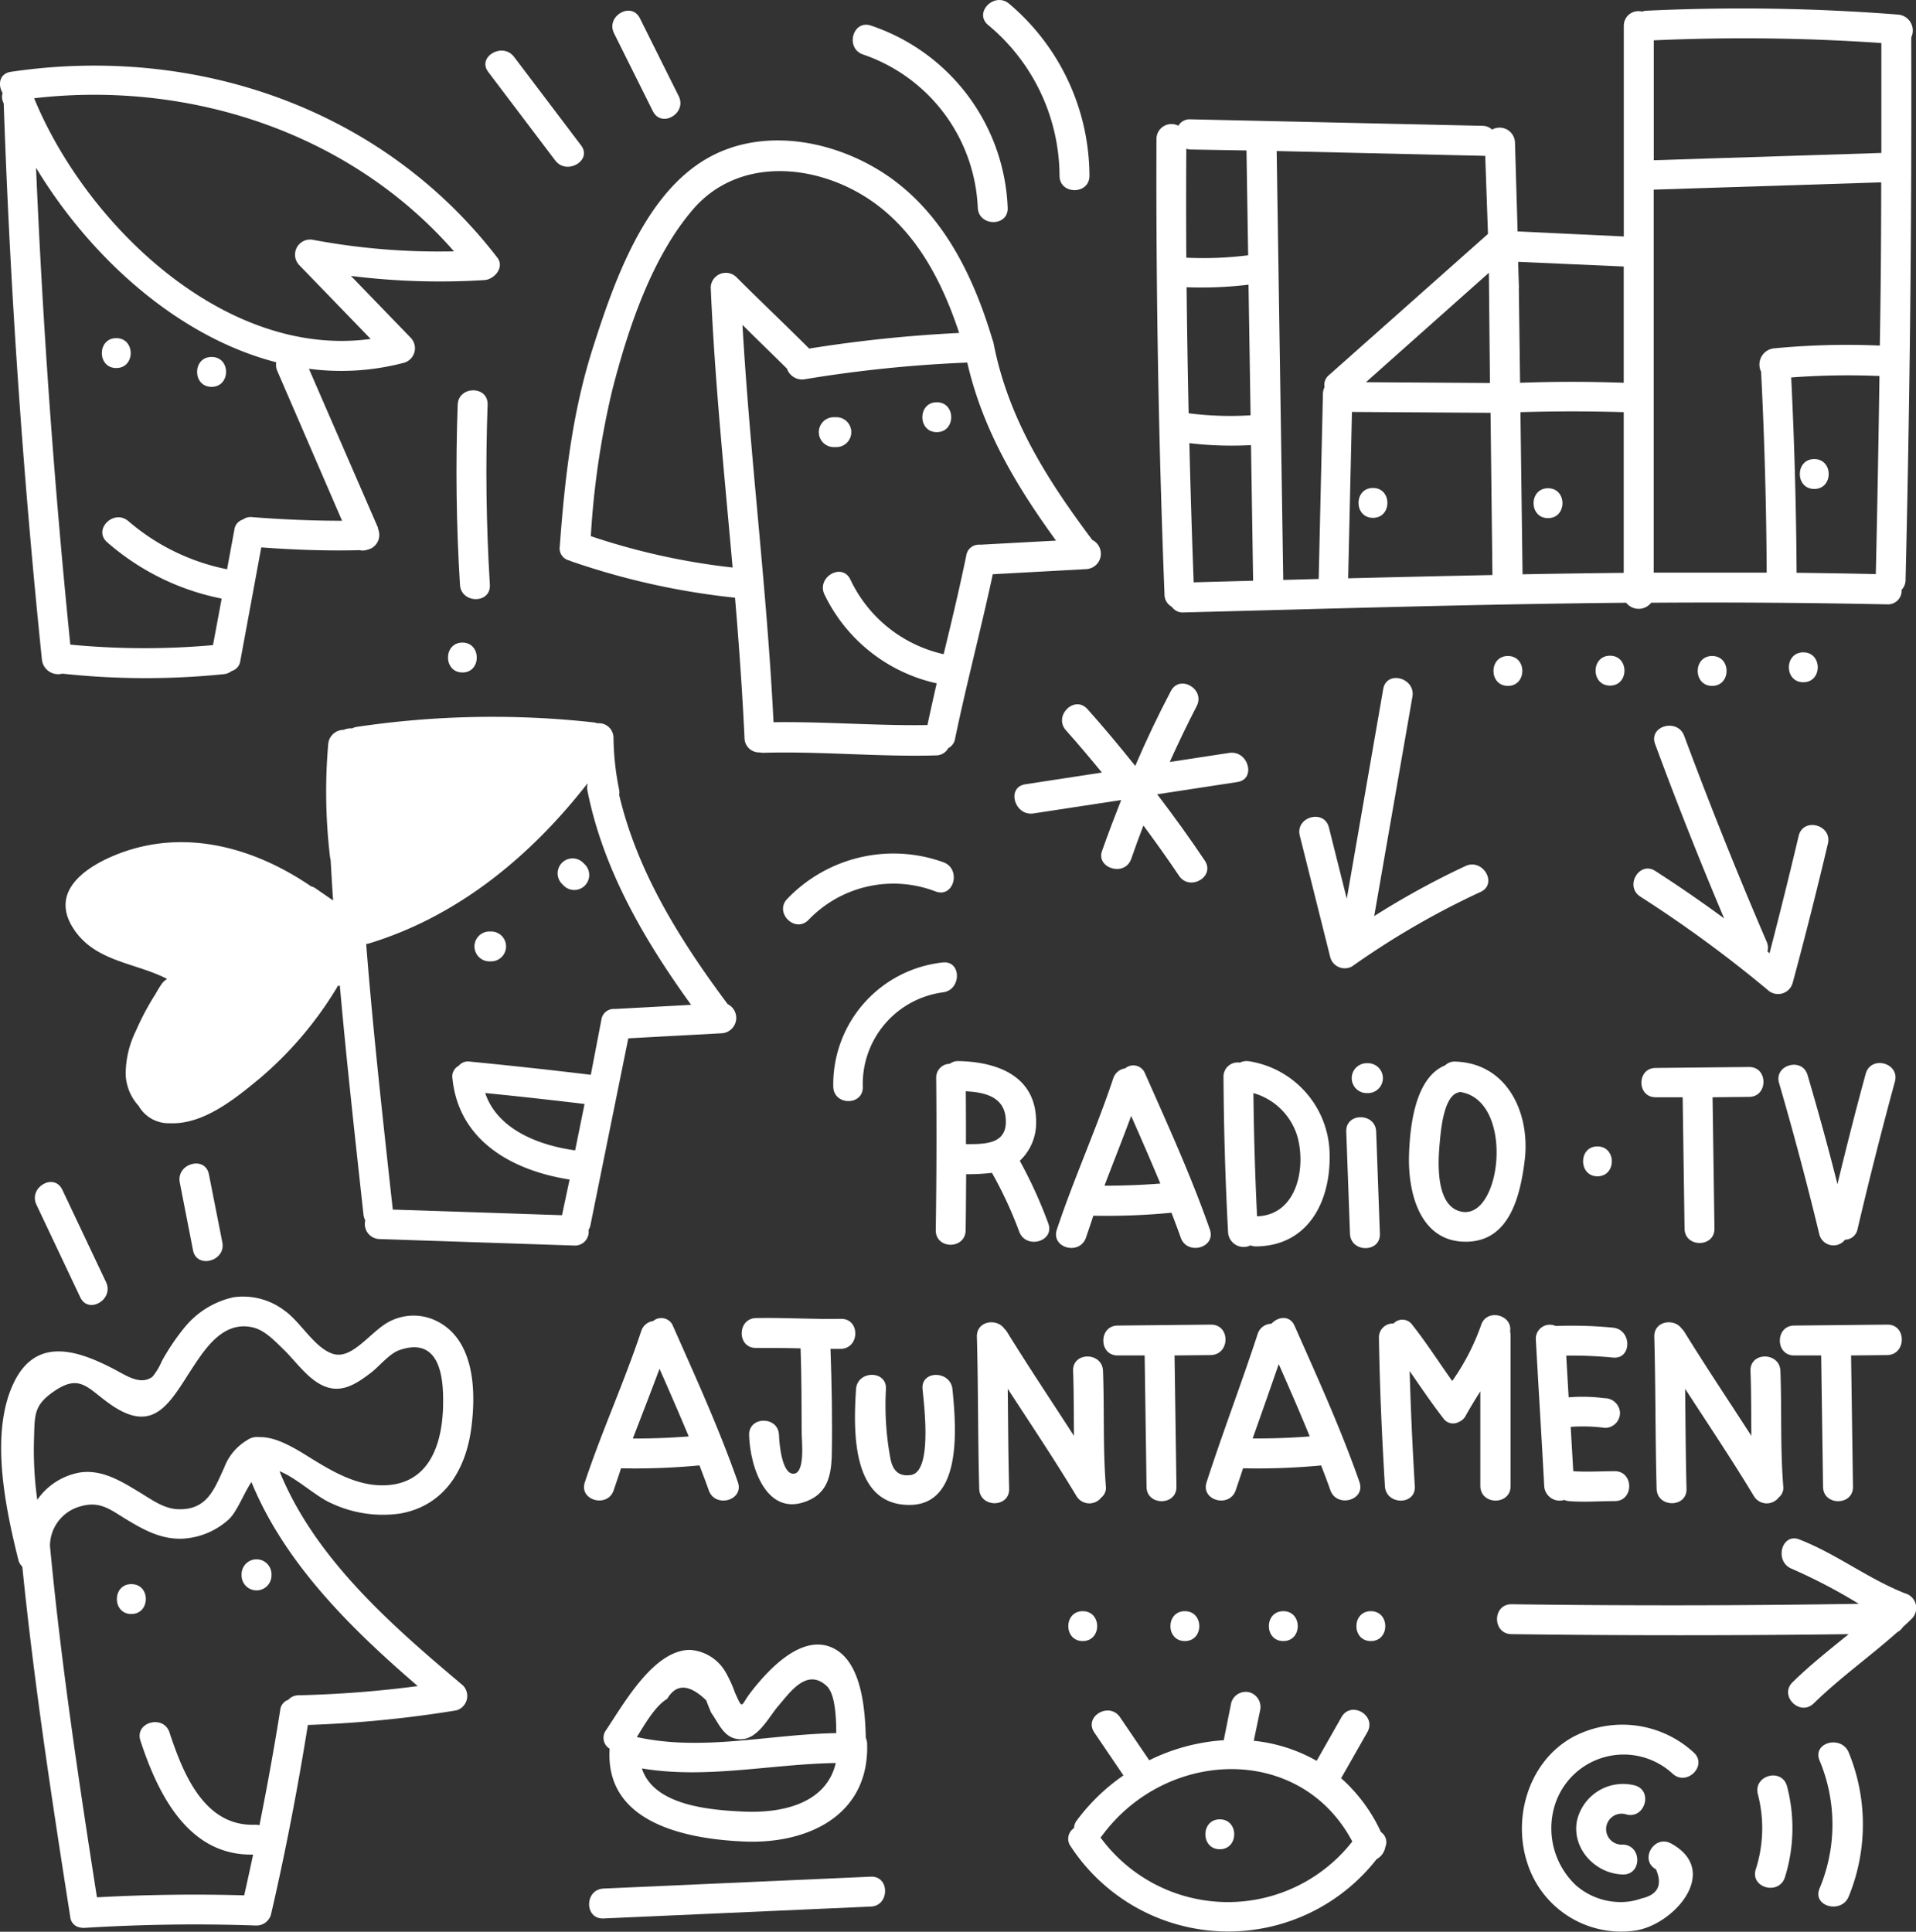<svg xmlns="http://www.w3.org/2000/svg" viewBox="0 0 262.68 264.85"><rect x="0" y="0" width="262.68" height="264.85" fill="#333333" stroke="none"/><defs><style>.cls-1{fill:#fff;}</style></defs><title>Asset 19</title><g id="Layer_2" data-name="Layer 2"><g id="Capa_1" data-name="Capa 1"><path class="cls-1" d="M80.69,168.63a2,2,0,0,0,.26-.65q2.59-12.81,5.19-25.62l12.77-.69a2.11,2.11,0,0,0,.85-4C93.3,129,87.39,119.62,84.89,109a2.17,2.17,0,0,0,0-.7,37.27,37.27,0,0,1-.78-7.13,2,2,0,0,0-2.22-2,2.25,2.25,0,0,0-.54-.13,126.25,126.25,0,0,0-32.44.62,2,2,0,0,0-.64.21,2.44,2.44,0,0,0-1.16.2A2.12,2.12,0,0,0,45,102a75.77,75.77,0,0,0,.25,15.54,2.28,2.28,0,0,0,.08.35q.15,2.79.34,5.57l-2.45-1.69a1.59,1.59,0,0,0-.56-.24c-8-5.47-17.87-8.18-27.33-4.1-4,1.74-8.22,4.91-5.45,9.58,2.89,4.86,8.58,4.91,13,7.19l-.05.08a2.16,2.16,0,0,0-.66.62,14.43,14.43,0,0,0-.88,1.45l-.14.2a36.76,36.76,0,0,0-2.52,4.79,13.43,13.43,0,0,0-1.4,6A6.74,6.74,0,0,0,19,151.61,4.73,4.73,0,0,0,23.3,154c4.6.21,9-3.41,12.34-6.17a50.52,50.52,0,0,0,10.54-12.41,2.19,2.19,0,0,0,.11-.23l.3-.06c.93,10.47,2.1,20.92,3.24,31.37a2.19,2.19,0,0,0,.25.82A2.06,2.06,0,0,0,52,169.88l26.71.89A1.88,1.88,0,0,0,80.69,168.63ZM32.21,130.72s0-.09,0-.14h0Zm44.84,35.89-23.2-.77c-1.33-12.13-2.69-24.27-3.65-36.43l.19,0c12.31-3.69,22.36-12,30.15-22l0,.14a2.16,2.16,0,0,0,0,.87c2.16,10.84,7.8,20.48,14.21,29.35l-10.33.56-.23,0a1.71,1.71,0,0,0-1.74,1.47L81,147.36q-8.28-1-16.59-1.81a1.67,1.67,0,0,0-1.54.59,1.63,1.63,0,0,0-.84,1.72c.87,8.63,8.31,12.65,16.06,13.86Zm1.8-8.89c-5-.68-10.67-2.88-12.33-7.86q6.82.68,13.62,1.5Z"/><path class="cls-1" d="M77.28,121.42a2,2,0,0,0,2.9-2.9l-.23-.23a2,2,0,1,0-2.9,2.9Z"/><path class="cls-1" d="M67.1,131.81h.23a2,2,0,0,0,0-4.1H67.1a2,2,0,0,0,0,4.1Z"/><path class="cls-1" d="M33.12,215.87V216a2,2,0,1,0,4.1,0v-.16a2,2,0,0,0-4.1,0Z"/><path class="cls-1" d="M18,217.19c-2.64,0-2.64,4.1,0,4.1S20.68,217.19,18,217.19Z"/><path class="cls-1" d="M59.33,180.88a7.13,7.13,0,0,0-5.61.15c-2.69,1.15-5.25,5.4-8,4.61-2.54-.73-4.51-4.41-6.7-5.94a9.36,9.36,0,0,0-7-1.84A11.94,11.94,0,0,0,25.3,182a31,31,0,0,0-3.1,4.59,8.72,8.72,0,0,1-1.29,2.16c-1.66,1.24-3.57-.15-5.37-1.08-4.82-2.5-10.47-4.44-13.56,1.73-3.46,6.89-1.24,17.33.52,24.4a1.93,1.93,0,0,0,.56,1c1.63,16.12,4.06,32,6.58,48.07A1.6,1.6,0,0,0,11,264.27a2.1,2.1,0,0,0,.59.05c7.86-.48,15.69-.6,23.56-.32a2.07,2.07,0,0,0,2-1.5c2-8.63,3.66-17.28,5.06-26a158.49,158.49,0,0,0,20.36-2,2.06,2.06,0,0,0,.9-3.42c-9.66-8.13-20.3-17.37-25.15-29.37,2.35.93,5,3.49,7.16,4.42a16.64,16.64,0,0,0,9.4,1.38c6-1.07,8.95-5.94,9.72-11.62C65.31,190.67,65.1,183.24,59.33,180.88Zm-2.06,50.29a151.47,151.47,0,0,1-16.33,1.26,1.93,1.93,0,0,0-1.43.63,1.62,1.62,0,0,0-1.09,1.38c-.84,5.3-1.8,10.56-2.85,15.81a2.12,2.12,0,0,0-.6-.07c-7,.27-9.9-7.1-11.73-12.65-.82-2.49-4.78-1.43-4,1.09,2.39,7.3,6.55,15.85,15.46,15.65-.39,1.86-.8,3.73-1.22,5.59q-10.11-.28-20.19.27c-2.51-16.06-4.91-32-6.44-48.19a5.64,5.64,0,0,1,4.18-5.41c2.58-.76,4,.37,6.07,1.65,2.49,1.51,4.9,2.89,7.89,2.78a10.19,10.19,0,0,0,6.3-2.58c1.16-1,2.05-3.48,3.18-5.19C39.06,214.39,48.16,223.32,57.27,231.17ZM53,203.63c-4.2.24-7.9-2.17-11.31-4.28-2.38-1.47-4.39-2.37-6.12-2.31a2.33,2.33,0,0,0-1.68.41,7.36,7.36,0,0,0-3.16,3.79c-1.35,2.92-2.34,5.83-6.34,5.68-1.92-.07-3.59-1.31-5.16-2.26-2.5-1.51-5.17-3.22-8.23-2.78a9,9,0,0,0-5.89,3.75,49.56,49.56,0,0,1-.45-8.24c.11-3.42-.08-4.72,2.83-6.69,3.49-2.37,4.55-.34,7.57,1.79,6.23,4.41,8.32-.41,11.55-5.29,1.77-2.67,4.2-6.12,8.07-5.2,1.72.41,3.13,2,4.33,3.15,1.79,1.76,3.7,4.67,6.36,5.18,2.08.4,3.9-.92,5.46-2.1,1.17-.89,2.54-2.64,3.92-3.12,5.31-1.85,6,3.26,6,6.76C60.81,197.16,59.33,203.27,53,203.63Z"/><path class="cls-1" d="M.43,14l.08.2Q1.83,52.42,5.75,90.47a2.23,2.23,0,0,0,2.79,1.89,106.2,106.2,0,0,0,22.17.07A2.1,2.1,0,0,0,31.76,92a1.67,1.67,0,0,0,1.19-1.4l2.87-15.55c4.49.33,9,.5,13.5.38a1.77,1.77,0,0,0,1-.05,2.07,2.07,0,0,0,1.6-2.59v0a2.12,2.12,0,0,0-.1-.32s0-.08,0-.12L42.35,50.56a33.66,33.66,0,0,0,13.06-.83,2.07,2.07,0,0,0,.9-3.42l-8.2-8.48a98.22,98.22,0,0,0,18.3.57c1.37-.09,2.8-1.75,1.77-3.08C52.4,14.8,26.76,6.09,1.48,9.85c-1.59.24-1.79,1.8-1.12,2.9A1.76,1.76,0,0,0,.43,14ZM46.9,71.4c-4.12,0-8.25-.18-12.34-.5a1.79,1.79,0,0,0-1.26.33,1.67,1.67,0,0,0-1.17,1.4l-1,5.42a29.6,29.6,0,0,1-13.53-6.6c-2-1.72-4.9,1.17-2.9,2.9a33.82,33.82,0,0,0,15.69,7.72L29.2,88.45a105.66,105.66,0,0,1-19.56-.07Q6.34,55.78,4.94,23c7.37,12.2,19.36,23.17,32.93,26.67A2.14,2.14,0,0,0,38,50.82ZM62.24,34.46A93.5,93.5,0,0,1,43,32.9a2.07,2.07,0,0,0-2,3.42l9.82,10.15c-19.93,2.73-39-15.63-46.14-33C26,11,48,18.18,62.24,34.46Z"/><path class="cls-1" d="M29,48.94c-2.64,0-2.64,4.1,0,4.1S31.68,48.94,29,48.94Z"/><path class="cls-1" d="M15.94,46.36c-2.64,0-2.64,4.1,0,4.1S18.58,46.36,15.94,46.36Z"/><path class="cls-1" d="M78.07,76.85l.22.1a100.85,100.85,0,0,0,22.48,5c.54,6.39,1,12.79,1.3,19.21a2,2,0,0,0,2.08,2,2.17,2.17,0,0,0,.53.05c7.88-.22,15.75.58,23.63.36a1.92,1.92,0,0,0,1.7-1,1.75,1.75,0,0,0,.93-1.29c1.57-7.55,3.55-15,5.17-22.55l12.79-.7a2.11,2.11,0,0,0,.85-4c-6.2-8.28-11.53-16.64-13.54-27a2.22,2.22,0,0,0-.14-.45c-2.56-8.57-6.61-17-14.12-22.3-7-4.91-17-7-24.77-2.69-8.89,4.92-13.1,17.32-16,26.43-2.76,8.76-3.77,17.8-4.44,26.92A1.7,1.7,0,0,0,78.07,76.85Zm66.7-2.73-10.32.56-.24,0a1.72,1.72,0,0,0-1.73,1.47c-.94,4.53-2,9-3.11,13.54a18.62,18.62,0,0,1-12.79-10.24c-1.15-2.38-4.68-.3-3.54,2.07a22.43,22.43,0,0,0,15.38,12.17q-.66,2.86-1.27,5.72c-7,.11-14.06-.49-21.1-.39-.9-18.2-3.21-36.29-4.26-54.48,2,2,4.08,4,6.1,6A2.19,2.19,0,0,0,110.3,52a181.52,181.52,0,0,1,22.31-2.29C134.71,58.86,139.31,66.6,144.78,74.12ZM83.93,53.53C86.07,45.18,89.31,35.34,95,28.72c6.3-7.34,17.06-6.28,24.43-1.21,6.24,4.29,9.75,11.12,12.07,18.14a187.87,187.87,0,0,0-20.56,2.14c-3.31-3.3-6.7-6.51-10-9.81a2.07,2.07,0,0,0-3.5,1.45c.55,12.83,1.87,25.6,3,38.38A93.09,93.09,0,0,1,81,73.51,115.58,115.58,0,0,1,83.93,53.53Z"/><path class="cls-1" d="M128.43,59.25c2.64,0,2.64-4.1,0-4.1S125.79,59.25,128.43,59.25Z"/><path class="cls-1" d="M114.31,61.3h.35a2,2,0,0,0,0-4.1h-.35a2,2,0,0,0,0,4.1Z"/><path class="cls-1" d="M5,165.18l6,12.68c1.12,2.39,4.66.31,3.54-2.07l-6-12.68C7.39,160.73,3.86,162.81,5,165.18Z"/><path class="cls-1" d="M30.48,170.32,28.64,161c-.51-2.59-4.46-1.49-4,1.09l1.83,9.37C27,174,31,172.9,30.48,170.32Z"/><path class="cls-1" d="M118.32,7.47a23.25,23.25,0,0,1,15.73,21c.12,2.63,4.22,2.64,4.1,0A27.49,27.49,0,0,0,119.41,3.51C116.91,2.66,115.83,6.62,118.32,7.47Z"/><path class="cls-1" d="M145.26,24.09c0,2.64,4.12,2.64,4.1,0a31,31,0,0,0-11-23.57c-2-1.7-4.91,1.19-2.9,2.9A27,27,0,0,1,145.26,24.09Z"/><path class="cls-1" d="M146.14,100.13c1.69,1.89,3.32,3.83,4.93,5.79l-10.51,1.61c-2.6.4-1.5,4.35,1.09,4l12.06-1.84c-.92,2.33-1.81,4.67-2.63,7s3.1,3.57,4,1.09c.53-1.55,1.1-3.08,1.68-4.6,1.67,2.26,3.31,4.55,4.88,6.89,1.46,2.18,5,.13,3.54-2.07-2.08-3.11-4.27-6.13-6.53-9.1l11-1.68c2.6-.4,1.5-4.35-1.09-4l-8.19,1.25c1.17-2.58,2.38-5.13,3.69-7.65,1.22-2.34-2.32-4.41-3.54-2.07q-2.63,5-4.88,10.26c-2.12-2.65-4.3-5.27-6.57-7.81C147.28,95.26,144.39,98.17,146.14,100.13Z"/><path class="cls-1" d="M84.14,204.31c.33-1,.69-2,1-3a92.93,92.93,0,0,0,10.67-.39l.09,0c.43,1.13.87,2.26,1.27,3.41.87,2.47,4.83,1.41,4-1.09-2.56-7.32-5.77-14.36-8.91-21.45a1.72,1.72,0,0,0-2.71-.67,2,2,0,0,0-1.64,1.38c-2.33,7-5.4,13.72-7.73,20.73C79.35,205.72,83.31,206.8,84.14,204.31Zm6.28-16.64c1.36,3.07,2.7,6.16,4,9.27q-3.83.3-7.66.29C88,194,89.23,190.87,90.42,187.66Z"/><path class="cls-1" d="M181.12,200.9c.43,1.13.87,2.26,1.27,3.41.87,2.47,4.83,1.41,4-1.09-2.56-7.32-5.77-14.36-8.91-21.45-.67-1.5-2.28-1.26-3.16-.28a2,2,0,0,0-1.9,1.42c-2.23,6.81-4.79,13.5-7,20.31-.82,2.51,3.14,3.59,4,1.09.33-1,.68-2,1-3a93,93,0,0,0,10.7-.39Zm-9.38-3.68c1.2-3.4,2.4-6.79,3.57-10.19,1.46,3.29,2.89,6.58,4.25,9.91Q175.66,197.24,171.74,197.22Z"/><path class="cls-1" d="M115.28,180.82c-3.88.08-7.75-.19-11.62-.11-2.63.05-2.64,4.15,0,4.1,2,0,4.07,0,6.1.06.13,3.89.14,7.77.15,11.67,0,1,.54,5.69-1.24,5.51-1.51-.15-1.84-4.26-1.87-5.29-.07-2.63-4.17-2.64-4.1,0,.12,4.39,2.44,11.54,8.23,8.92,2.51-1.14,3-3.41,3.1-5.95.1-4.92,0-9.87-.17-14.79h1.41C117.92,184.86,117.93,180.76,115.28,180.82Z"/><path class="cls-1" d="M126.48,190.47c.23,2.37,1.35,11.32-1.6,11.76-1.85.28-2.57-.84-2.84-2.45a39.74,39.74,0,0,1-.58-9.31c.17-2.63-3.93-2.62-4.1,0-.38,5.83-.61,16.06,7.52,15.86,7.19-.18,6.17-11.06,5.7-15.86C130.32,187.87,126.22,187.84,126.48,190.47Z"/><path class="cls-1" d="M147.6,205.15a2.06,2.06,0,0,0,3.38.17,1.7,1.7,0,0,0,.63-1.56c-.42-5.26-.19-10.54-.39-15.8-.1-2.63-4.2-2.64-4.1,0,.11,3,.09,5.94.12,8.91-3.06-4.75-6.21-9.44-9.17-14.24a2.17,2.17,0,0,0-.38-.46c-1-1.46-3.81-1.1-3.76,1.1.19,6.95.13,13.9.32,20.85.07,2.63,4.17,2.64,4.1,0-.12-4.57-.14-9.14-.19-13.71C141.34,195.3,144.59,200.15,147.6,205.15Z"/><path class="cls-1" d="M243.85,205.32a1.7,1.7,0,0,0,.63-1.56c-.42-5.26-.19-10.54-.39-15.8-.1-2.63-4.2-2.64-4.1,0,.11,3,.09,5.94.12,8.91-3.06-4.75-6.21-9.44-9.17-14.24a2.17,2.17,0,0,0-.38-.46c-1-1.46-3.81-1.1-3.76,1.1.19,6.95.13,13.9.32,20.85.07,2.63,4.17,2.64,4.1,0-.12-4.57-.14-9.14-.19-13.71,3.17,4.9,6.43,9.74,9.44,14.74A2.06,2.06,0,0,0,243.85,205.32Z"/><path class="cls-1" d="M166,181.61l-12.76.13c-2.64,0-2.64,4.13,0,4.1l3.69,0q.13,9,.26,18c0,2.64,4.14,2.64,4.1,0q-.12-9-.26-18l5-.05C168.68,185.68,168.69,181.58,166,181.61Z"/><path class="cls-1" d="M258.75,181.61l-12.76.13c-2.64,0-2.64,4.13,0,4.1l3.69,0q.13,9,.26,18c0,2.64,4.14,2.64,4.1,0q-.12-9-.26-18l5-.05C261.39,185.68,261.4,181.58,258.75,181.61Z"/><path class="cls-1" d="M207.1,203.76c0-6.89,0-13.78,0-20.67a2.18,2.18,0,0,0-.07-.54c.37-2.32-3.29-3.23-4-.8a31.43,31.43,0,0,1-3.93,7.59c-1.83-2.56-3.52-5.22-5.48-7.7a1.66,1.66,0,0,0-2.57-.18,1.9,1.9,0,0,0-2,2c.11,6.78.41,13.55.82,20.31.16,2.62,4.26,2.64,4.1,0q-.48-7.89-.71-15.79c1.51,2.18,3,4.39,4.62,6.48a1.61,1.61,0,0,0,2.09.51A1.86,1.86,0,0,0,201,194c.61-1.1,1.28-2.17,1.95-3.25,0,4.33,0,8.66,0,13C203,206.4,207.09,206.4,207.1,203.76Z"/><path class="cls-1" d="M213.28,181.8a1.92,1.92,0,0,0-2.72,1.84c.37,6.71.79,13.41,1.15,20.12a2.12,2.12,0,0,0,2.75,1.89,2.19,2.19,0,0,0,.64.16c2.09.17,4.18,0,6.28,0,2.64,0,2.64-4.09,0-4.1-1.9,0-3.79.13-5.69,0q-.17-3-.35-6.08a23.44,23.44,0,0,1,4.71.14,2.06,2.06,0,0,0,2.05-2.05A2.1,2.1,0,0,0,220,191.7a23.44,23.44,0,0,0-4.94-.12q-.17-2.86-.33-5.72a59.05,59.05,0,0,1,6.41.27c2.62.25,2.61-3.85,0-4.1A59.13,59.13,0,0,0,213.28,181.8Z"/><path class="cls-1" d="M187.54,145.77h-.17a2,2,0,0,0,0,4.1h.17a2,2,0,1,0,0-4.1Z"/><path class="cls-1" d="M160.52,166.28l.09,0c.43,1.13.87,2.26,1.27,3.41.87,2.47,4.83,1.41,4-1.09-2.56-7.32-5.77-14.36-8.91-21.45a1.72,1.72,0,0,0-2.71-.67,2,2,0,0,0-1.64,1.38c-2.33,7-5.4,13.72-7.73,20.73-.83,2.51,3.12,3.59,4,1.09.33-1,.69-2,1-3A93,93,0,0,0,160.52,166.28ZM155.08,153c1.36,3.07,2.7,6.16,4,9.27q-3.83.3-7.66.29C152.62,159.4,153.89,156.23,155.08,153Z"/><path class="cls-1" d="M227,150.44l3.69,0q.13,9,.26,18c0,2.64,4.14,2.64,4.1,0q-.12-9-.26-18l5-.05c2.64,0,2.64-4.13,0-4.1l-12.76.13C224.38,146.37,224.37,150.47,227,150.44Z"/><path class="cls-1" d="M136,160.81a56,56,0,0,1,3.73,8.05c.9,2.46,4.87,1.39,4-1.09a63,63,0,0,0-3.92-8.62,7.11,7.11,0,0,0,2.24-5.34c0-6.26-5.27-8.22-10.62-8.33a1.91,1.91,0,0,0-1.22.37,1.89,1.89,0,0,0-1.86,2q.1,10.42-.06,20.83c0,2.64,4.06,2.64,4.1,0s.05-5.13.07-7.69a28.83,28.83,0,0,0,3.58-.19Zm-3.6-11.19c2.71.14,5.52.79,5.5,4.19,0,3.12-3,3.05-5.47,3.06Q132.44,153.24,132.41,149.62Z"/><path class="cls-1" d="M171.44,170.75a2.08,2.08,0,0,0,.77.14c7.11-.07,10.22-6.12,10.08-12.62a13.08,13.08,0,0,0-11-12.76,2.11,2.11,0,0,0-1.3.18,1.94,1.94,0,0,0-2.25,2q.06,10.67.63,21.33A2.14,2.14,0,0,0,171.44,170.75ZM177.92,156c1.13,4.4-.24,10.6-5.58,10.76q-.41-8.44-.5-16.89A8.78,8.78,0,0,1,177.92,156Z"/><path class="cls-1" d="M188.67,155.15c-.1-2.63-4.2-2.64-4.1,0l.51,14c.1,2.63,4.2,2.64,4.1,0Z"/><path class="cls-1" d="M201.27,170.24c5.73-.21,7.16-6.34,7.76-11.12.8-6.41-2.32-13.34-9.5-13.57a1.83,1.83,0,0,0-1.41.52c-4.23,1.71-4.86,8.74-4.95,12.53C193.06,163.92,194.88,170.48,201.27,170.24Zm-3.89-13.5c.14-1.52.5-6.46,2.54-6.95l.22-.08c7.55,1.08,5.75,17.39.3,16.43C196.79,165.49,197.13,159.4,197.38,156.74Z"/><path class="cls-1" d="M219,161.28c2.64,0,2.64-4.1,0-4.1S216.4,161.28,219,161.28Z"/><path class="cls-1" d="M243.91,148.5q3,10.3,5.52,20.75a2,2,0,0,0,3.52.72,1.78,1.78,0,0,0,1.72-1.46q2.38-10.16,5.12-20.22c.69-2.55-3.26-3.64-4-1.09-1.37,5-2.65,10.08-3.88,15.15q-1.9-7.51-4.09-14.93C247.11,144.88,243.16,146,243.91,148.5Z"/><path class="cls-1" d="M261.17,218.45c-5.07-2-9.36-5.38-14.45-7.37-2.46-1-3.52,3-1.09,4a75.18,75.18,0,0,1,9.2,4.81q-23.8.38-47.61.06c-2.64,0-2.64,4.07,0,4.1q23.1.3,46.23,0c-2.62,2.13-5.27,4.22-7.69,6.59-1.89,1.85,1,4.75,2.9,2.9,3.61-3.52,7.72-6.44,11.48-9.78a1.84,1.84,0,0,0,.73-.67c.4-.37.81-.74,1.2-1.13A2.08,2.08,0,0,0,261.17,218.45Z"/><path class="cls-1" d="M224.9,122.94a173,173,0,0,1,17.43,12.77,2.08,2.08,0,0,0,3.43-.9q2.57-9.53,4.84-19.14c.61-2.57-3.35-3.66-4-1.09q-1.91,8.08-4,16.11l-.28-.22a2.12,2.12,0,0,0-.12-1.37q-6-13.95-11.3-28.21c-.91-2.45-4.87-1.39-4,1.09q4.46,12.08,9.48,23.94-4.62-3.4-9.45-6.51C224.74,118,222.68,121.52,224.9,122.94Z"/><path class="cls-1" d="M200.91,118.74a111.57,111.57,0,0,0-12.51,6.86l5.24-30.07c.45-2.58-3.5-3.69-4-1.09l-5,28.78-2.45-9.77c-.64-2.56-4.6-1.47-4,1.09l4.19,16.72a2.06,2.06,0,0,0,3,1.23A111.55,111.55,0,0,1,203,122.28C205.37,121.17,203.29,117.63,200.91,118.74Z"/><path class="cls-1" d="M118.29,149a12.67,12.67,0,0,1,10.95-12.94c2.59-.29,2.62-4.39,0-4.1a16.82,16.82,0,0,0-15,17C114.27,151.62,118.37,151.63,118.29,149Z"/><path class="cls-1" d="M110.84,126.13a16.11,16.11,0,0,1,17.44-3.9c2.48.91,3.55-3.05,1.09-4a20.17,20.17,0,0,0-21.43,5C106.1,125.12,109,128,110.84,126.13Z"/><path class="cls-1" d="M148.44,225c2.64,0,2.64-4.1,0-4.1S145.8,225,148.44,225Z"/><path class="cls-1" d="M162.44,225c2.64,0,2.64-4.1,0-4.1S159.8,225,162.44,225Z"/><path class="cls-1" d="M175.94,225c2.64,0,2.64-4.1,0-4.1S173.3,225,175.94,225Z"/><path class="cls-1" d="M187.94,225c2.64,0,2.64-4.1,0-4.1S185.3,225,187.94,225Z"/><path class="cls-1" d="M189.32,251.18a22.48,22.48,0,0,0-5.45-7.38l3.59-6.31c1.31-2.3-2.23-4.36-3.54-2.07l-3.41,6a22,22,0,0,0-8.62-2.75l.86-4.12a2.1,2.1,0,0,0-1.43-2.52,2.07,2.07,0,0,0-2.52,1.43l-1,5s0,.09,0,.13a27,27,0,0,0-10.24,2.75l-4-5.89c-1.47-2.18-5-.13-3.54,2.07l4,5.9a27.18,27.18,0,0,0-6.39,6.17,1.8,1.8,0,0,0-.38,1.05,1.75,1.75,0,0,0-.45,2.52,25.82,25.82,0,0,0,41.93,1.74,2.37,2.37,0,0,0,1.2-1.68A1.68,1.68,0,0,0,189.32,251.18Zm-38.44.73a2.29,2.29,0,0,0,.23-.26c8.81-11.92,27.16-12.61,34.29.83A21.66,21.66,0,0,1,150.87,251.92Z"/><path class="cls-1" d="M167.23,249.44c-2.64,0-2.64,4.1,0,4.1S169.87,249.44,167.23,249.44Z"/><path class="cls-1" d="M215.78,238.08c-6.14,3.27-8.51,11.08-6.34,17.49a13.49,13.49,0,0,0,15,9.08c5.3-1,11.42-8.21,4.66-11.9-2.32-1.26-4.39,2.27-2.07,3.54q1.39,3.24-2,4a8.23,8.23,0,0,1-2.91.49,9.31,9.31,0,0,1-6.09-2.32,10.75,10.75,0,0,1-3-10.5,9.89,9.89,0,0,1,16.28-4.78c1.94,1.78,4.85-1.11,2.9-2.9A14.45,14.45,0,0,0,215.78,238.08Z"/><path class="cls-1" d="M223,248.78c2.56.62,3.66-3.34,1.09-4a6.48,6.48,0,0,0-7.9,4.9c-.7,3.83,2.57,7.23,6.3,7.32,2.64.06,2.64-4,0-4.1A2.12,2.12,0,1,1,223,248.78Z"/><path class="cls-1" d="M102,252.48c8.7.38,17.21-3.56,16.88-13.42a2.11,2.11,0,0,0-.18-.79c-.1-4.24-.64-10.62-4.66-12.39-4.27-1.88-8.88,3.23-11.15,6.19-1.36,1.77-1,2.5-2.13,0a17.31,17.31,0,0,0-1.31-2.86,6.1,6.1,0,0,0-4.85-3c-5,0-9.12,7.46-11.51,11a1.75,1.75,0,0,0,.48,2.54c0,.07,0,.14,0,.21C83.05,250,94.15,252.14,102,252.48Zm0-4.1c-4.77-.21-12.37-.85-14-5.92,8.83,1.48,17.67-.6,26.58-.74C113.32,247.13,107.54,248.62,102,248.38ZM91.48,232.91q1.85-3.15,5.34.21.32.86.68,1.7c1.08,1.49,1.74,3.55,3.93,3.64,2.45.09,3.92-3,5.3-4.6,1.55-1.78,3.87-5.24,6.6-2.71,1.16,1.08,1.31,4.17,1.32,6.47-9.14.15-18.31,2.53-27.34.54C88.47,236.29,89.84,233.89,91.48,232.91Z"/><path class="cls-1" d="M160.66,83.2a1.8,1.8,0,0,0,1.6.77c20.23-.52,40.46-1.14,60.69-1.33a2.17,2.17,0,0,0,3.42,0c10.78-.08,21.56,0,32.34.22a1.88,1.88,0,0,0,2-2,1.94,1.94,0,0,0,.54-1.35q.89-37,.78-74a2.23,2.23,0,0,0,0-.39A2.19,2.19,0,0,0,260.23,2a274.8,274.8,0,0,0-34.5-.53,2.17,2.17,0,0,0-.61.12,2,2,0,0,0-2.5,1.93V32.42l-14.56-.69-.36-12.23a2.11,2.11,0,0,0-3.14-1.73,1.94,1.94,0,0,0-1.33-.52l-40-.89a1.81,1.81,0,0,0-1.68.88,2.05,2.05,0,0,0-3,1.75q-.12,31.26,1.1,62.5A1.94,1.94,0,0,0,160.66,83.2Zm80.78-32.26q.7,13.78.77,27.57-7.74,0-15.49,0V26l31.19-1q0,11.19-.19,22.38a104.44,104.44,0,0,0-14.49.38A2.23,2.23,0,0,0,241.43,50.94Zm4.14.81a104.68,104.68,0,0,1,12.09-.2q-.19,13.58-.5,27.16-5.43-.12-10.86-.18Q246.23,65.13,245.57,51.75ZM257.93,5.9q0,7.53,0,15.07l-31.2,1q0-8.22,0-16.44A274.77,274.77,0,0,1,257.93,5.9ZM222.61,78.54q-6.93.07-13.87.2l-.29-22.23q7.08-.21,14.16,0Q222.61,67.55,222.61,78.54Zm0-42q0,8,0,15.94-7.11-.26-14.21,0l-.17-12.94a2.24,2.24,0,0,0,0-.48l-.08-2.59v-.57Zm-18,42.3q-9.89.2-19.78.45l.52-22.81,19,.12Zm-.34-26.33-17-.11,16.85-15Zm-1.08-31.15a2.24,2.24,0,0,0,.43,0L204,32.08l-.09.07-21.7,19.27a1.73,1.73,0,0,0-.62,1.67,2.08,2.08,0,0,0-.22.9l-.58,25.39-4.86.13-.9-58.8ZM171.8,79.62l-8.15.22q-.36-9.54-.59-19.08a49.68,49.68,0,0,0,8.45.27Zm-.35-22.68a44.62,44.62,0,0,1-8.49-.28q-.19-8.64-.28-17.28a53.93,53.93,0,0,0,8.49-.35Zm-.56-36.31L171.12,35a48.9,48.9,0,0,1-8.48.33q-.05-7.47,0-14.94a2.15,2.15,0,0,0,.62.11Z"/><path class="cls-1" d="M248.73,62.94c-2.64,0-2.64,4.1,0,4.1S251.37,62.94,248.73,62.94Z"/><path class="cls-1" d="M188.23,71c2.64,0,2.64-4.1,0-4.1S185.59,71,188.23,71Z"/><path class="cls-1" d="M212.23,66.94c-2.64,0-2.64,4.1,0,4.1S214.87,66.94,212.23,66.94Z"/><path class="cls-1" d="M206.73,89.94c-2.64,0-2.64,4.1,0,4.1S209.37,89.94,206.73,89.94Z"/><path class="cls-1" d="M220.73,94c2.64,0,2.64-4.1,0-4.1S218.09,94,220.73,94Z"/><path class="cls-1" d="M234.73,89.94c-2.64,0-2.64,4.1,0,4.1S237.37,89.94,234.73,89.94Z"/><path class="cls-1" d="M247.23,89.44c-2.64,0-2.64,4.1,0,4.1S249.87,89.44,247.23,89.44Z"/><path class="cls-1" d="M76.12,22c1.57,2.08,5.13,0,3.54-2.07L70.48,7.8c-1.57-2.08-5.13,0-3.54,2.07Z"/><path class="cls-1" d="M89.51,15.25c1.18,2.36,4.71.29,3.54-2.07L87.73,2.51C86.55.14,83,2.22,84.19,4.58Z"/><path class="cls-1" d="M67.16,80.17q-.76-12.34-.31-24.68c.1-2.64-4-2.63-4.1,0q-.45,12.35.31,24.68C63.22,82.8,67.32,82.81,67.16,80.17Z"/><path class="cls-1" d="M63.4,88.1c-2.64,0-2.64,4.1,0,4.1S66,88.1,63.4,88.1Z"/><path class="cls-1" d="M119.39,257.3l-36.65,1.63c-2.63.12-2.64,4.22,0,4.1l36.65-1.63C122,261.29,122,257.19,119.39,257.3Z"/><path class="cls-1" d="M241,246a18.43,18.43,0,0,1-.29,10.3c-.79,2.53,3.17,3.61,4,1.09a22.61,22.61,0,0,0,.29-12.48C244.3,242.32,240.34,243.4,241,246Z"/><path class="cls-1" d="M249.45,241.35a22.71,22.71,0,0,1,0,17.59c-1,2.44,3,3.51,4,1.09a26.05,26.05,0,0,0,0-19.77C252.43,237.85,248.46,238.9,249.45,241.35Z"/></g></g></svg>